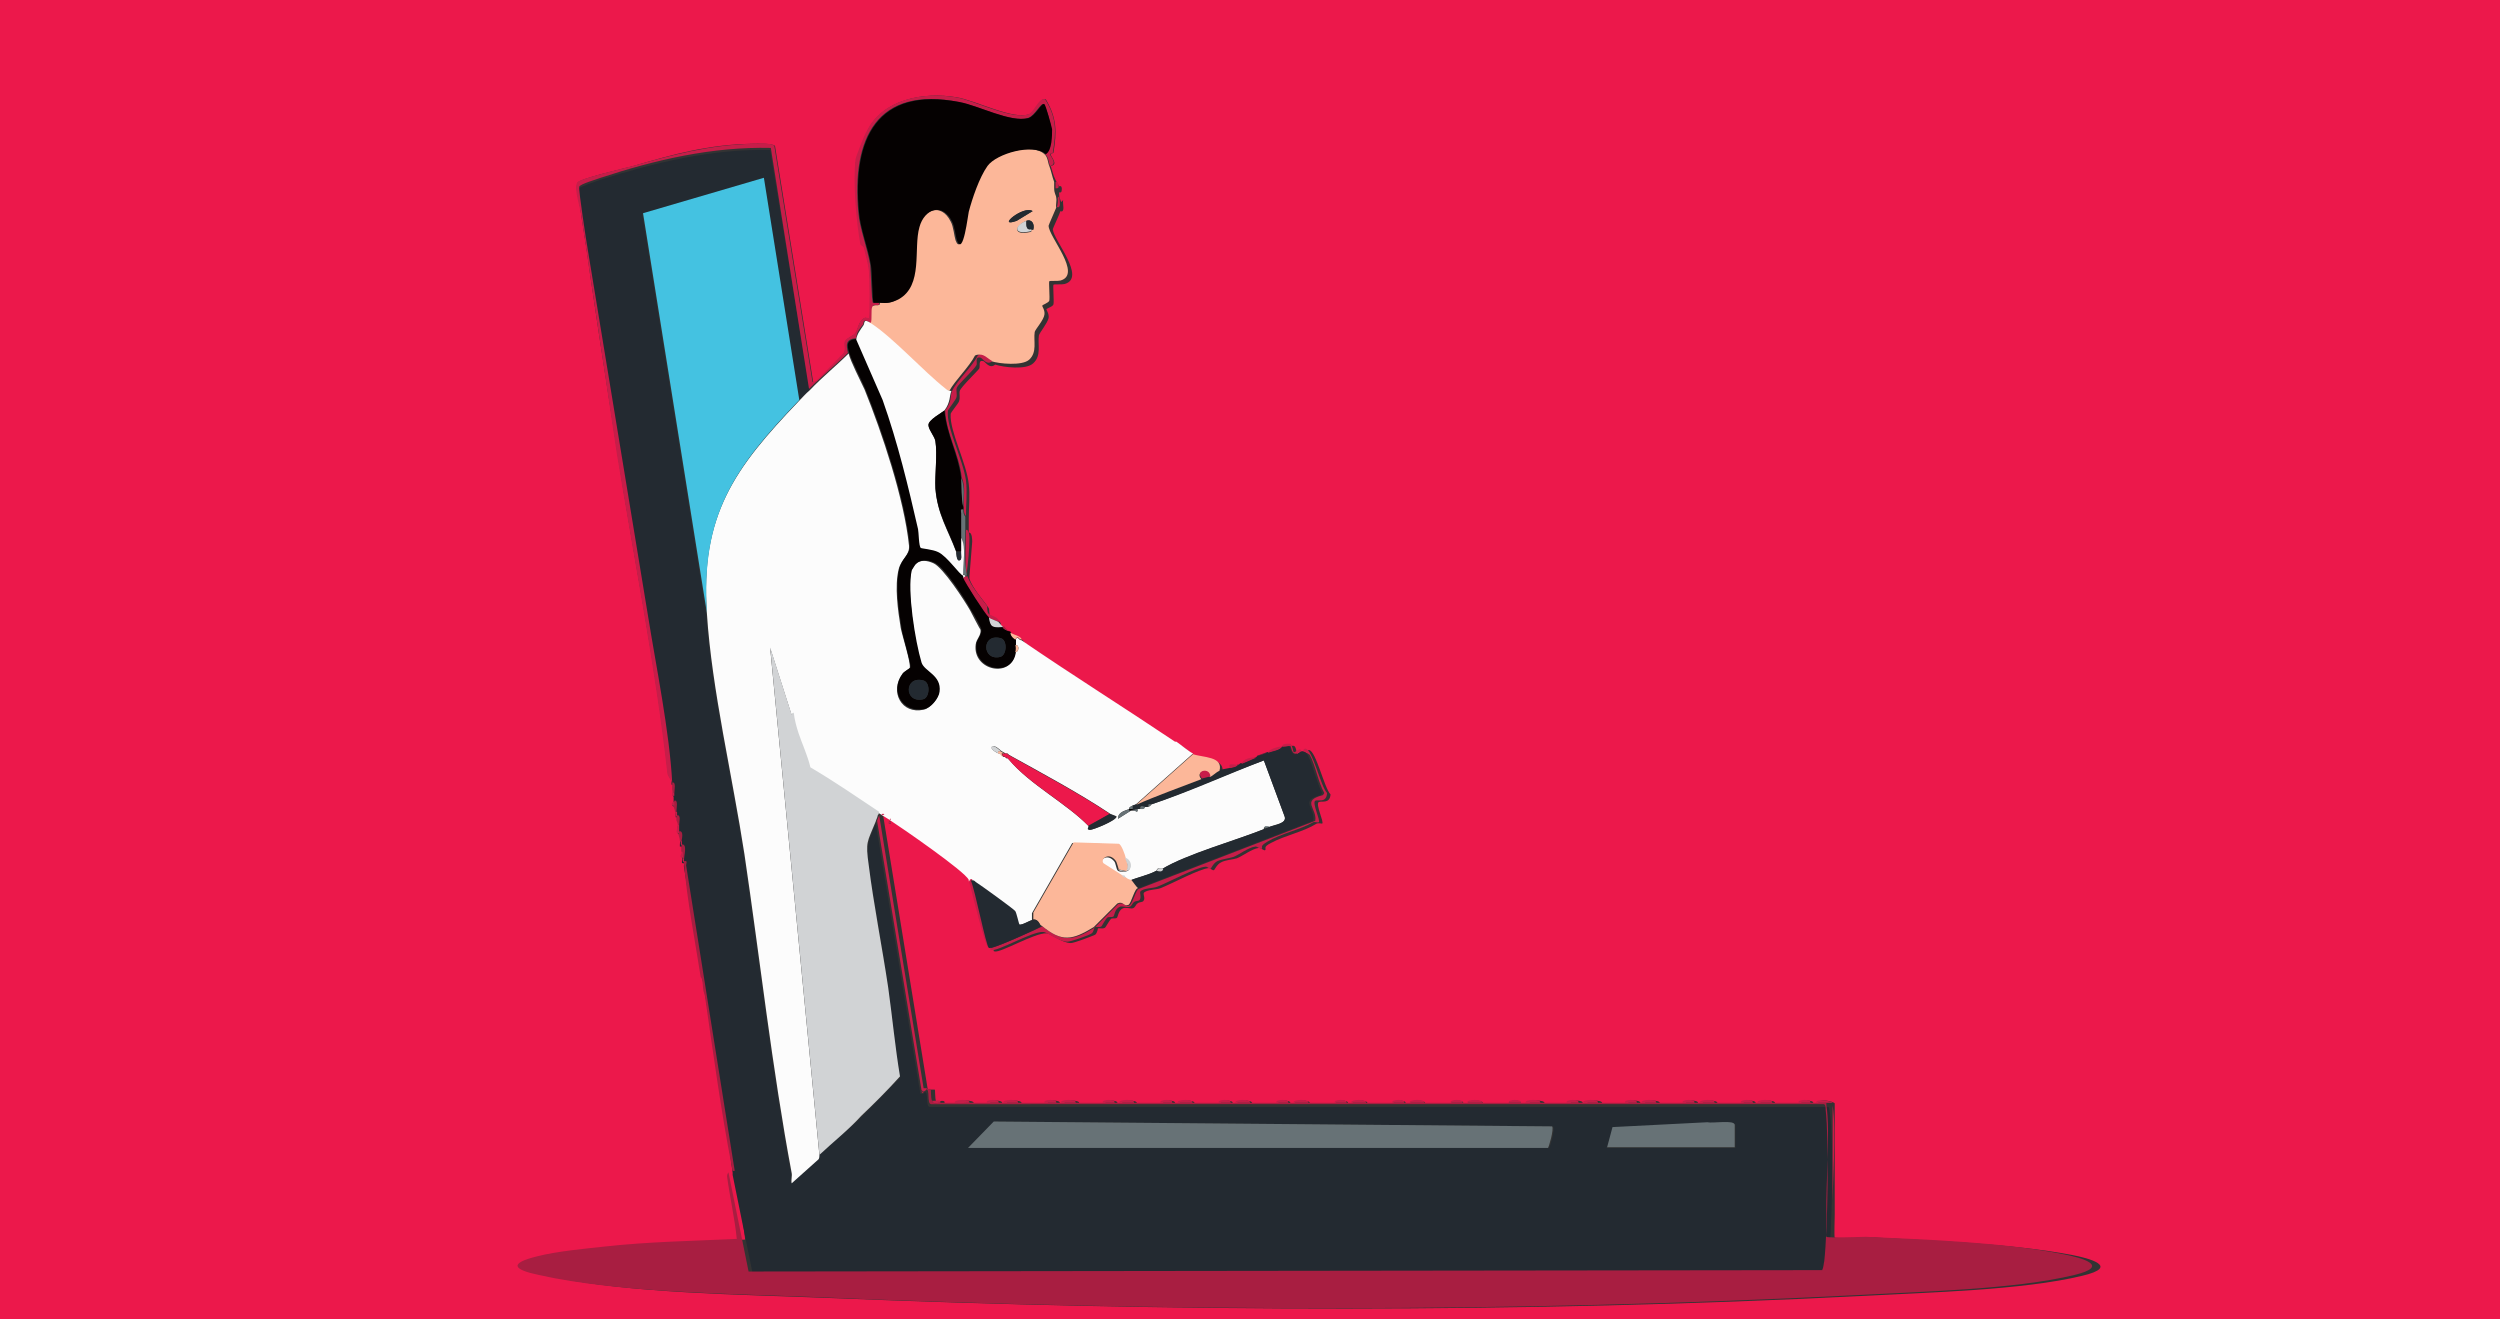 <svg xmlns="http://www.w3.org/2000/svg" viewBox="0 0 360 190" xmlns:v="https://znaki.fm"><rect x="0" y="0" width="360" height="190" fill="#333333" stroke="none"/><style><![CDATA[.K{fill:#c71d49}.L{fill:#232a31}.M{fill:#d1d3d5}.N{fill:#a81e41}.O{fill:#fcb799}.P{fill:#677276}.Q{fill:#050101}]]></style><path d="M360 0v190H0V0h360zM151.3 23.9c1.2-.2 0-1.3 0-1.7 0-.1.3-.1.4-.2.5-3 .5-5-1.1-7.7-.9-.3-1.4 1.7-2.3 2.1-2.2 1-7.9-2-10.6-2.4-4.7-.8-10.6.3-12.8 4.9l-1.6 4c-.4 3.2.2 9.2.7 12.3 0 .1.5.2.5.5.2.9.6 2.3.7 3.2.1.7.3 6.6 0 6.9-.1.1-.6-.1-.7 0-.9.5-.9 1.6-1.3 2.2-.3.4-1.4.7-1.5 1.3s.2.7-.1 1.5c-.1.3-3.4 3.6-3.9 4-.1.1-.4.3-.6.2l-5.5-34c-.5-.4-2.5-.3-3.2-.3-6.4.1-11.4 1.5-17.2 3.2-1.1.3-7.7 1.8-8 2.4-.5.9.5 3.7.6 4.8 1.5 11.3 3.3 22.5 5.1 34.1 2.4 15.4 5.6 30.9 7.3 46.2.1.5.7 1 .7 1.7v.7c0 .5-.2 1 .3.9v.7.2c-.6-.1-.5.7 0 .5 0 .3.1.6.2.9 0 .2-.1.6.2.7v.3.2c0 .1.2.4.2.7 0 .6-.5 1.4.2 1.2 0 .3.1.7.2 1 0 .3-.1.7.2.9v.7c0 .3-.6 1 .2.9v.2c0 .2 0 .4.2.5.4 5.2 1.6 11.2 2.4 16.4 0 .3.2.3.2.3.1.5.1 1.2.2 1.7 0 .3.2.6.2.7l3.9 24.7c.1.3-.1.6.4.5v.3s-.2.2-.2.6c.4 3 1.1 6 1.4 9-6.3.3-12.7.4-19 1.1-2.8.3-7 .8-9.7 1.4-4.1 1-3.6 1.8.2 2.7 11.6 2.6 28.2 2.7 40.3 3.2 49 2 100.4 2.2 149.4-.3 9.1-.5 22.8-.8 31.4-2.9 5.4-1.3 1-2.5-1.6-3-8.5-1.6-19.6-2-28.4-2.5-.8 0-5.5.2-5.7 0-.1-.1 0-2.8 0-3.3v-15.7-.3c-.1-.3-2.4-.8-2.4 0h-.7c.2-.6-2-.5-1.7 0h-3.8c.2-.6-2.4-.5-2.1 0h-.7c.2-.6-2-.5-1.7 0h-3.8c.2-.6-2.4-.5-2.1 0h-.7c.2-.6-2-.5-1.7 0H239c.2-.6-2.4-.5-2.1 0h-.7c.2-.6-2-.5-1.7 0h-3.8c.2-.6-2.4-.5-2.1 0h-.7c.2-.6-2-.5-1.7 0h-3.8c.2-.6-2.4-.5-2.1 0H219c.2-.6-2-.5-1.7 0h-3.8c.2-.6-2.4-.5-2.1 0h-.7c.2-.6-2-.5-1.7 0h-3.8c.2-.6-2.4-.5-2.1 0h-.7c.2-.6-2-.5-1.7 0h-3.8c.2-.6-2.4-.5-2.1 0h-.7c.2-.6-2-.5-1.7 0h-3.8c.2-.6-2.4-.5-2.1 0h-.7c.2-.6-2-.5-1.7 0h-3.8c.2-.6-2.4-.5-2.1 0h-.7c.2-.6-2-.5-1.7 0H172c.2-.6-2.4-.5-2.1 0h-.7c.2-.6-2-.5-1.7 0h-3.8c.2-.6-2.4-.5-2.1 0h-.7c.2-.6-2-.5-1.7 0h-3.8c.2-.6-2.4-.5-2.1 0h-.7c.2-.6-2-.5-1.7 0h-3.8c.2-.6-2.4-.5-2.1 0h-.7c.2-.6-2-.5-1.7 0h-2.4c.2-.6-2.4-.5-2.1 0H136c.2-.6-.7-.3-1.2-.3-.2-.5-.1-1.7-.2-1.7h-.5-.5l-6.4-39.3c0-.2.2-.3.2-.5.5.3 1.1.7 1.6 1h-.1l-.1.1.1.1.1-.2c1.7 1.1 11 7.5 11.5 8.7-.6-.1-.4.7-.3.9.3 1.3 2 8.1 2.5 8.8.1.2.4.1.4.2 0 0-.1.3.1.3.8.3 5.8-2.7 7.5-2.6.6 0 2.2 1.4 3.5 1.4.5 0 3.1-1 3.5-1.2.3-.2.4-.9.4-.9.1-.1.7.1 1-.1.1 0 .6-1 .9-1.3.2-.1.6 0 .8-.1s.2-1.1.9-1.4c.4-.2 1.2.1 1.4 0 .4-.1.4-.5.7-.7.2-.2.7-.2.8-.3.4-.4 0-.9.1-1.2.3-.5 2-.5 2.4-.7 1.6-.6 5.6-2.8 7-2.9.2 0 .5.4.7.3.1 0 .4-.8 1-1.1.7-.4 1.7-.4 2.3-.6.8-.3 2.2-1.4 3.2-1.5.3 0 .8.5.9.3.2-.2-.4-.4.8-1 2-1.1 4.7-1.6 6.6-2.8.2-.1.7 0 .8 0 .3-.2-1-2.8-.5-3.1.4-.2 1.6.3 1.7-1.1-.9-.9-2.1-6.3-3.1-6.4-.4 0-.2.4-.3.4h-.3s0-.2-.3-.2-.6.5-.8.4c-.1 0-.1-1.1-.5-1.2-.1 0-1.3-.1-1.1.4h-.2c-.4 0-2 .4-1.9.9h-.2c-.5.2-.9.3-1.4.5-.1 0-.1.2-.2.2-.6-.1-1.8.1-2.1.9h-.2c-.1 0-.2.2-.2.2h-.2c-.6.1-1.4-.4-1.2.5-.4.1-1.2.3-1.4.3.5-2.1-2.5-1.9-3.8-2.4-.6-.3-1.8-1.4-2.4-1.7h-.2l-22.1-14.6c0-.6-1.2-.8-1.6-1-.1 0-.1-.1-.2-.2-.3-.2-.5-.5-.9-.7-.3-.2-.7-.7-.7-.7.2-.7-1.3-.9-1.5-1.3-.2-.3-.1-.9-.2-1.1-.7-1.1-2.4-2.9-2.8-4.3V83c.1-1.6.3-3.4.4-5 0-.2 0-1.4-.5-1.3v-1.9c0-1.7.2-3.5 0-5.1-.3-3-2.8-7.7-2.6-10.1 0-.2 1.1-1.5 1.2-1.8.2-.6 0-1.1.1-1.5.2-.6 2.4-2.7 2.8-3.2.2-.4-.2-1.3.6-1.1.3.1.9 1.2 1.7.5 1.2.4 4.5.8 5.5-.2 1.2-1.1.6-2.7.8-4 .1-.4 1.2-1.7 1.4-2.5.1-.7-.4-1.2-.3-1.3s1-.4 1-.7c.1-.4-.1-2.7 0-2.8s1.2 0 1.6-.1c3.2-.9-1.6-6.3-1.7-7.9 0-.1 1-2.2 1.1-2.6 0 0 .3.2.4-.2s-.1-1 0-1.4l-.3.3c-.1-.4-.3-.6-.3-1.4.4.1.4-.2.4-.6-.1-.5-.3-.2-.4-.3-.9-1.4-.9-2.1-1.2-2.9zm-24 93.3h-.3c-.3.3.5.3.3 0zm1 1.1h-.3v.3h.3v-.3zm10.5 8v.2-.2h0z" fill="#ec184b"/><path d="M116.6 56.1l-1.6 1.6-5.1-32-17.4 5.1 9.2 57.6c.7 10.9 3.7 23.5 5.4 34.6 2.2 14.8 4 31.1 6.8 45.9.1.4-.1 1 0 1.5l3.8-3.4c.2-.2.2-.6.2-.6 1.9-1.8 4.1-3.6 6.1-5.5l5.6-5.7c-.7-4.3-1.1-8.6-1.7-12.8-.8-6-2-12.1-2.8-17.6-.4-3.5-.1-3.3 1-6.3l6.4 38.8c.1.4.1.2.3.2s.2 0 .3-.2c.7-.3.1 2.1.8 2.1h129.3c.3 0 .2.6.3.8.6 4.3.3 17.3-.2 21.8 0 .4-.1.9-.3 1.3l-154.6.2-2.9-14.3v-.3c-1.9-14.7-4.7-29.3-7-44-.1-.3.2-.7-.3-.6v-.3c0-.4.4-2.2-.3-2.1v-.3c0-.5.3-1.7-.3-1.6v-.9c0-.4.3-1.5-.3-1.4v-.5c0-.5.3-1.7-.3-1.6v-.7-.3c0-.5.3-1.7-.3-1.6-.4-7.4-2.3-16.6-3.5-24.1L84.5 36c-.2-1.1-1.4-8.4-1.2-8.8.1-.3 2.6-1.1 3.1-1.3 7.9-2.5 16.1-4.5 24.5-4.3l5.7 34.5zm22.8 109.2H223c.2 0 1-2.8.6-3.1l-80.4-.7-3.8 3.8zm92 0h18.5v-3.2c0-.9-3.2-.3-3.9-.4l-13.7.7-.9 2.9z" class="L"/><path d="M122.2 50.9c.3 1.2 1.7 3.9 2.3 5.2 2.5 6.2 5.7 15.7 6.4 22.5.1 1.4-1.1 1.8-1.5 3.4-.6 2.5-.1 5.9.3 8.4.2 1.1 1.5 5.1 1.3 5.8 0 .1-.9.5-1.1.9-1.8 2.5-.1 5.8 3.1 5.1 1-.2 2.1-1.6 2.2-2.5.3-2.4-2.2-3-2.6-4.2-.9-3-2-10.4-1.4-13.3 0 0 .4-.8.5-.8.7-.9 1.8-.7 2.7-.3 1.4.6 4.5 5.4 5.3 6.8.2.4 1.4 2.7 1.5 2.8.1.8-.6 1.3-.7 2.1-.5 3.8 5.3 5 5.7 1.1.5.1.7-1.1 0-1v-.7c.4-.8.4 0 .9 0 7.3 5 14.8 9.7 22.1 14.6h.2c.6.4 1.9 1.5 2.4 1.7l-8.2 7.3c-.1.1-.3.1-.5.2-.7.3-.5.5-.5.5-.5.2-1.6.4-1.6 1.4l1.9-1.2h.2.2c.2 0 .6.5.5-.2h.3c.3 0 .6 0 .7-.3h.5c.6-.2.3-.3.3-.3 5.5-1.9 10.9-4.4 16.4-6.4l3 8.1c.3 1-1.4 1.1-2.3 1.5-.4 0-.8-.1-.7.3-4 1.6-11.2 3.7-14.6 5.7-.9-.3-.8.3-.9.3-1.1.6-2.6.9-3.8 1.4-.1 0-.5-.2-.7-.3 0 0 .2-.5-.5-.3l-2.8-1.8c-.4-.6.8-1.6 1.8-.3.1.1.3 1.1.4 1.2.3.3.5.2.9.2h.3c1.1-.2.6-1.7-.2-1.9-.1-.4-.7-1.9-1-2l-6.5-.2-5.8 10.1v1c-.3 0-1.7.9-2.1.7-.1-.1-.4-1.6-.6-1.9s-5.2-3.9-5.7-4.2c-.3-.2-.3-.3-.7-.2v-.2c-.5-1.2-9.8-7.6-11.5-8.7-.5-.3-1.1-.7-1.6-1l-9.9-6.4c-.4-1.7-1.2-3.4-1.7-4.9-.3-.9-.6-2-.7-3l-.1.3-3.1-9.7 7.1 73.1s0 .5-.2.6l-3.8 3.4c-.1-.5.1-1.1 0-1.5-2.8-14.9-4.6-31.1-6.8-45.9-1.7-11.1-4.7-23.7-5.4-34.6-1-14.2 4-21 13.2-30.6.5-.5 1-1.1 1.6-1.6 1.8-1.9 3.8-3.5 5.6-5.3zm21.6 57.6h.2c.1 0 .1.1.2.2l.3.3h.2c.1 0 .1.1.2.2h.2l.2.2c3 3.6 8.3 6.3 11.5 9.6.1.1-.2.5.2.5s3.7-1.3 3.8-1.9c0-.1-.7-.3-.9-.4-4.5-3-9.9-5.9-14.6-8.5l-.2-.2h-.3s-.1-.1-.5-.3c-.1 0-1-1-1.4-.7-.5.3.8 1 .9 1z" fill="#fcfcfc"/><path d="M133.5 156.8h.5c.1.1 0 1.2.2 1.7.3.6.4.3 1.2.3h2.1 2.1 2.4 1.7.7 2.1 3.8 1.7.7 2.1 3.8 1.7.7 2.1 3.8 1.7.7 2.1 3.8 1.7.7 2.1 3.8 1.7.7 2.1 3.8 1.7.7 2.1 3.8 1.7.7 2.1 3.8 1.7.7 2.1 3.8 1.7.7 2.1 3.8 1.7.7 2.1 3.8 1.7.7 2.1 3.8 1.7.7 2.1 3.8 1.7.7 2.1 3.8 1.7.7 2.4v.3c.6 3.9-.1 11.3 0 15.7 0 .5-.1 3.2 0 3.3.2.2 4.8 0 5.7 0 8.8.4 19.9.8 28.4 2.5 2.6.5 7 1.7 1.6 3-8.6 2.1-22.3 2.4-31.4 2.9-48.9 2.5-100.4 2.4-149.4.3-12.1-.5-28.7-.6-40.3-3.2-3.8-.8-4.3-1.7-.2-2.7 2.7-.7 6.9-1.1 9.7-1.4 6.3-.7 12.7-.8 19-1.1-.3-3-1-6-1.4-9 0-.4.2-.5.2-.6l2.9 14.3 154.6-.2c.2-.4.2-.9.3-1.3.5-4.5.7-17.4.2-21.8 0-.2 0-.8-.3-.8H134.1c-.7 0-.1-2.4-.8-2.1.1.1.1-.1.2-.1z" class="N"/><path d="M118 166.3l-7.1-73.1 3.1 9.7.3-.3c.1 1 .4 2.1.7 3 .5 1.5 1.3 3.2 1.7 4.9 3.4 2 6.6 4.2 9.9 6.4 0 .2-.1.4-.2.5-.1.5-.2.5-.3.9-1.2 3-1.5 2.8-1 6.3.7 5.6 1.9 11.6 2.8 17.6.6 4.3 1 8.6 1.7 12.8-1.8 2-3.7 3.9-5.6 5.7-1.8 2-4.1 3.8-6 5.6z" class="M"/><path d="M126.7 43.6c1 .1 1.7 0 2.5-.5 3.7-2 2.2-7.3 3-10.4.7-2.5 3.3-3.6 4.7-.8.4.7.5 2.1.7 2.7.9 2.5 1.7-3.8 1.7-4.1.5-1.9 1.5-4.9 2.7-6.6 1.3-1.8 6.6-3.4 8.4-1.7.5.4.5 1.3.7 1.7.3.8.4 1.5.7 2.3v.9c0 .8.3 1 .3 1.4.1.4-.1 1 0 1.4-.2.5-1.1 2.5-1.1 2.6 0 1.6 4.9 7 1.7 7.9-.4.1-1.5 0-1.6.1s.1 2.4 0 2.8c-.1.3-1 .6-1 .7-.1.1.4.6.3 1.3-.1.8-1.3 2.1-1.4 2.5-.2 1.3.4 2.9-.8 4-1 .9-4.3.6-5.5.2-.5-.2-1.4-1.3-2.3-.8-.8 1.6-2.9 3.6-3.7 5.1-.3 0-.5-.2-.8-.3-3.3-2.6-7.4-7.2-10.7-9.4.2-.6 0-1.9.2-2.3.5-.7 1.4 0 1.3-.7zm22-13.2c-1.3-.9-5.3 2.5-2.3 1.4l2.3-1.4zm-.9 1.4c-1.7.7-2 2.2.6 1.6.2 0 .1-.3.1-.3h.3c.2-.8-.2-1.6-1-1.3z" class="O"/><path d="M123.4 48.8l3.8 8.7c2.2 6.3 3.7 12.6 5.1 18.6.1.4.1 2.4.4 2.7.1.1 1.7.2 2.5.6 1.4.7 3.1 3.3 3.6 3.4v.3c.1.7 3.1 5.3 3.7 5.7.2 1.4.5 1.6 1.9 1.4-.1.3.7.7 1 .7.1 0 .1.1.2.2-.1.6.7 1 .7 1v.7 1c-.4 3.9-6.2 2.7-5.7-1.1.1-.7.8-1.2.7-2.1 0-.2-1.2-2.4-1.5-2.8-.8-1.5-3.9-6.3-5.3-6.8-.9-.4-2-.5-2.7.3l-.5.8c-.7 2.9.5 10.3 1.4 13.3.4 1.3 2.9 1.8 2.6 4.2-.1.9-1.2 2.3-2.2 2.5-3.2.6-5-2.6-3.1-5.1.2-.3 1.1-.8 1.1-.9.1-.7-1.2-4.7-1.3-5.8-.4-2.5-.9-5.9-.3-8.4.4-1.6 1.6-2 1.5-3.4-.7-6.8-3.9-16.3-6.4-22.5-.6-1.4-2-4.1-2.3-5.2-.4-1.1-.4-1.9 1.1-2zm20.7 43.1c-2.8-.7-2.7 3.3-.1 2.7 1-.2 1.1-2.5.1-2.7zM133 98c-2.8-.8-2.8 3.3-.1 2.7 1-.2 1.1-2.4.1-2.7z" class="Q"/><path d="M96.8 113.1c0-.7-.6-1.2-.7-1.7-1.7-15.2-4.8-30.8-7.3-46.2l-5.1-34.1c-.1-1.1-1.1-3.9-.6-4.8.3-.6 6.9-2.1 8-2.4 5.8-1.6 10.8-3 17.2-3.2.7 0 2.7-.2 3.2.3l5.5 34c.2 0 .4-.1.6-.2l3.9-4c.3-.8 0-.9.1-1.5s1.2-.9 1.5-1.3c.5-.6.4-1.6 1.3-2.2.2-.1.7 0 .7 0 .2-.2.1-6.2 0-6.9-.1-.9-.5-2.3-.7-3.2-.1-.3-.5-.4-.5-.5-.6-3.1-1.1-9.1-.7-12.3 0-.2 1.3-3.6 1.6-4 2.2-4.6 8.1-5.7 12.8-4.9 2.6.4 8.3 3.4 10.6 2.4.8-.4 1.4-2.4 2.3-2.1 1.7 2.7 1.6 4.7 1.1 7.7 0 .1-.4.1-.4.2 0 .3 1.2 1.4 0 1.7-.2-.5-.2-1.3-.7-1.7.9-.5.9-2.7.9-3.6 0-.5-.8-3.4-1.1-3.6-.4-.3-1.3 1.7-2.3 2-2.5.7-7.1-1.8-9.9-2.3-11.9-2.4-15.5 5.3-14.5 15.9.2 2.4 1.3 5.1 1.7 7.5.1.8.2 5.3.4 5.5h.9c.1.7-.8 0-1 .6-.2.4 0 1.8-.2 2.3-1.3-.8-1 .1-1.1.2-.5.6-1 1.2-1 2-1.5.1-1.5.9-1.2 2.1-1.8 1.8-3.8 3.4-5.6 5.2L111 21.3c-8.4-.2-16.6 1.7-24.5 4.3-.5.2-3 .9-3.1 1.3s1 7.7 1.2 8.8l8.7 52.9c1.2 7.5 3.1 16.7 3.5 24.1v.4z" class="K"/><path d="M184.7 107.5c.2 0 .9-.1 1 0 .2.1.2 1.9 1.6.7h.3c.4 0 .5.2.7.5.8 1.5 1.3 4 2.1 5.5l-.2.3c-3.2.8-.7 1.9-1.1 3.7l-25.4 9.8c-.3-.2-.9-1-1-1.2 1.2-.5 2.7-.8 3.8-1.4.9.3.8-.3.9-.3 3.4-2.1 10.6-4.1 14.6-5.7.5-.2.7-.3.7-.3.9-.3 2.6-.5 2.3-1.5l-3-8.1c-5.5 2.1-10.9 4.6-16.4 6.4-.4 0-.4 0-.3.3h-.5c-.1 0-.8-.3-.7.3h-.3c-.2 0-.4 0-.5.2h-.2v-.2-.5c.2-.1.4-.1.5-.2 2.9-1.3 6.3-2.4 9.4-3.7.3-.1.8-.2 1.2-.3.5-.2.9-.7 1.4-.9.2-.1 1-.2 1.4-.3s.9-.1 1.2-.5h.2l.2-.2h.2c.8-.2 1.4-.6 2.1-.9.1 0 .1-.2.2-.2l1.4-.5h.2c.5-.2 2-.4 1.9-.9 0 .1 0 .1.1.1z" class="L"/><path d="M175.6 111c-.5.2-.9.7-1.4.9-.1-1.4-2.2-.8-1.2.3-3.1 1.2-6.5 2.4-9.4 3.7l8.2-7.3c1.4.5 4.4.3 3.8 2.4z" class="O"/><path d="M187.7 108.2s-.1-.4.3-.4c1 .1 2.2 5.5 3.1 6.4-.1 1.5-1.3.9-1.7 1.1-.5.3.8 2.9.5 3.1-.1.1-.6-.1-.8 0-1.9 1.1-4.6 1.6-6.6 2.8-1.2.7-.6.8-.8 1-.1.2-.6-.3-.9-.3-1 .1-2.4 1.2-3.2 1.5-.6.2-1.6.3-2.3.6-.6.3-.9 1.1-1 1.1-.2 0-.4-.3-.7-.3-1.4.1-5.4 2.3-7 2.9-.5.2-2.1.2-2.4.7-.1.2.2.8-.1 1.2-.2.2-.6.1-.8.3-.3.2-.3.6-.7.7-.3.1-1.1-.2-1.4 0-.7.3-.7 1.3-.9 1.4s-.6 0-.8.1c-.3.2-.8 1.2-.9 1.3-.3.2-.9 0-1 .1 0 0-.1.7-.4.9-.4.3-3 1.2-3.5 1.2-1.3 0-2.9-1.4-3.5-1.4-1.6-.1-6.6 2.9-7.5 2.6-.2-.1-.1-.3-.1-.3-.1 0-.3 0-.4-.2-.5-.7-2.2-7.6-2.5-8.8-.1-.3-.3-1 .3-.9v.2c.6 1.3 2.2 9.4 2.6 9.7.3.2 6.7-2.7 7.5-3.1 2.9 2.3 4.4 2.1 7.5.2l3.4-3.4c1-.4 1 .5 1.6.2.5-.2 1-2.4 1.4-2.4l25.4-9.8c.3-1.8-2.1-2.9 1.1-3.7l.2-.3c-.9-1.6-1.3-4.1-2.1-5.5-.5-.3-.6-.5-.9-.5zm-61.1 9.2l6.4 39.3h.5c-.1.1-.1.3-.2.3-.1.1-.2.1-.3.2l-.3-.2-6.4-38.8.3-.8z" class="K"/><path d="M98.5 124c.6-.1.3.3.3.6l7 44c-.5.1-.3-.2-.4-.5-1.6-8.2-2.7-16.5-3.9-24.7l-.2-.7c-.1-.6-.1-1.2-.2-1.7l-.2-.3c-.8-5.2-2-11.2-2.4-16.4v-.3z" class="N"/><path d="M142.9 52c-.8.7-1.4-.4-1.7-.5-.9-.2-.4.8-.6 1.1-.3.6-2.6 2.7-2.8 3.2-.2.4.1 1-.1 1.5-.1.3-1.1 1.6-1.2 1.8-.3 2.4 2.2 7.1 2.6 10.1.2 1.7 0 3.5 0 5.1-.3-.3-.3-.7-.3-1V73c-.1-1.4.3-2.9-.3-4.2-.4-3.5-2.2-6.2-2.4-9.7 1-1.2.7-2.1 1-2.8.7-1.5 2.9-3.5 3.7-5.1.7-.5 1.6.6 2.1.8z" class="K"/><path d="M138.7 73.4c0 .4.1.8.3 1v1.9c0 2-.2 4.3.2 6.3v.3h-.2c-.1-.2-.2-.1-.3-.2-.2-1.7.4-3.9-.3-5.4v-3.4c0-.3-.2-.6.3-.5z" class="P"/><path d="M139.3 82.9c.4 1.4 2 3.2 2.8 4.3.1.1 0 .8.2 1.1.2.4 1.7.5 1.5 1.3-.2-.2-1.1-.4-1.4-.7-.5-.4-3.5-5.1-3.7-5.7l.3-.2h.3zm124.6 92c-.1-4.3.6-11.8 0-15.7v15.7zM139.1 76.3c.5-.1.5 1.1.5 1.3 0 1.5-.2 3.4-.4 5-.3-2-.1-4.2-.1-6.3z" class="K"/><path d="M142.4 88.9c.3.3 1.2.5 1.4.7 0 0 .4.5.7.7h-.2c-1.4.1-1.7 0-1.9-1.4z" class="M"/><path d="M184.7 107.5c-.2-.5 1-.4 1.1-.4.3.1.4 1.2.5 1.2.2.1.5-.3.8-.4.3 0 .2.2.3.2-1.4 1.2-1.4-.5-1.6-.7-.2 0-.9.1-1.1.1z" class="K"/><path d="M98.2 121.6c.8-.1.3 1.7.3 2.1h-.2v-.2c0-.3.1-.7-.2-.9v-.7c.1-.1.1-.2.1-.3z" class="N"/><g class="K"><path d="M263.9 158.8h-2.4c0-.7 2.3-.2 2.4 0z"/><use href="#B"/><use href="#B" x="-58.5"/><use href="#B" x="-66.9"/><path d="M180.9 109.1l-2.1.9c.2-.8 1.5-1 2.1-.9z"/><use href="#B" x="-50.2"/><use href="#B" x="-83.6"/><use href="#B" x="-92"/><path d="M203 158.8c-.3-.5 2.3-.6 2.1 0H203z"/><use href="#B" x="-8.4"/><use href="#B" x="-75.2"/><use href="#B" x="-33.5"/><path d="M228 158.8c-.3-.5 2.3-.6 2.1 0H228z"/><use href="#B" x="8.3"/><path d="M137.5 158.8c-.3-.5 2.3-.6 2.1 0-.7 0-1.4.1-2.1 0z"/><use href="#B" x="-100.3"/><use href="#B" x="-25.1"/></g><path d="M145.5 91.1c.4.3 1.6.5 1.6 1-.5 0-.4-.8-.9 0 0 0-.7-.4-.7-1z" class="O"/><g class="K"><path d="M184.5 107.5c0 .5-1.4.7-1.9.9 0-.5 1.5-.9 1.9-.9z"/><use href="#C"/><use href="#C" x="-41.8"/><use href="#C" x="-83.5"/><path d="M234 158.8c-.3-.5 1.9-.6 1.7 0H234z"/><use href="#C" x="-75.2"/><use href="#C" x="25.1"/><use href="#C" x="-50.1"/><use href="#C" x="-16.7"/><path d="M259 158.8c-.3-.5 1.9-.6 1.7 0H259z"/><use href="#C" x="-66.8"/><use href="#C" x="16.7"/><use href="#C" x="-25.1"/><use href="#C" x="-33.4"/><use href="#C" x="-58.5"/><use href="#C" x="-8.3"/><path d="M152.3 28.5l.3-.3c-.1.4.1 1 0 1.4s-.4.2-.4.2c.1-.4.2-.9.1-1.3z"/></g><path d="M97.1 115.3c.6-.2.3 1.1.3 1.6h-.2c0-.3-.2-.6-.2-.9v-.5c.1-.1.1-.1.1-.2zm-.3-2.6c.6-.2.3 1.1.3 1.6l-.3-.5v-.7-.4zm1 7c.7-.1.4 1.1.3 1.6l-.2-.2c0-.4-.2-.8-.2-1 .1-.2.1-.3.1-.4zm-.3-2.3c.6-.1.3 1 .3 1.4h-.2c0-.3-.2-.6-.2-.7v-.2-.3c.1-.1.1-.1.1-.2z" class="N"/><path d="M178.3 110.1c-.3.4-.8.4-1.2.5-.3-.9.5-.4 1.2-.5zm-44.1 48.4c.5.1 1.4-.3 1.2.3-.8 0-.9.3-1.2-.3zm48.2-50.1l-1.4.5c.5-.2.9-.4 1.4-.5zM152 26.2c0 .1.3-.2.4.3.1.4.1.7-.4.6v-.9zm-54.2 93.5v.3c-.7.1-.2-.7-.2-1.2h.2v.9zm.6 3.8c-.8.1-.2-.6-.2-.9.3.2.1.6.2.9zm-1.3-9.2v.3c-.5.1-.3-.4-.3-.9l.3.6zm0 1.2v.5c-.5.2-.5-.6 0-.5z" class="K"/><path d="M145.4 90.9c-.3 0-1.2-.4-1-.7h.2c.2.3.5.6.8.7z" class="N"/><g class="K"><path d="M98.2 121.2v.3.3c-.3-.2-.1-.6-.2-.9l.2.3zm3.3 22.1c0-.1-.1-.4-.2-.7l.2.7zm26.5-25h.3v.3H128zM97.5 117.4v.2c-.3-.1-.1-.5-.2-.7h.2v.5zm1 6.6v.2c-.2-.1-.2-.3-.2-.5h.2v.3zm70.7-17.2h.2-.2zm-68.1 34.1s-.1-.1-.2-.3l.2.3zm26.2-23.7c.2.2-.6.2-.3 0-.1 0 .2 0 .3 0zm11.5 9.1l.1.1-.1.1zm-10.5-8.4l-.1.2-.1-.1.1-.1zm50.1-7.8l.2-.2-.2.2z"/><path d="M97.5 118.1v-.2.2z"/></g><path d="M101.8 88.3l-9.2-57.6 17.4-5.1 5.1 32c-9.3 9.7-14.2 16.5-13.3 30.7z" fill="#44c2e1"/><path d="M139.4 165.3l3.7-3.8 80.4.7c.3.4-.5 3.1-.6 3.1h-83.5zm92 0l.8-3 13.7-.7c.7.2 3.9-.4 3.9.4v3.2h-18.4z" class="P"/><path d="M133 157.3c-.2.1-.2.3-.3-.2l.3.2z" class="N"/><path d="M148.8 132.4v-1l5.8-10.1 6.5.2c.4.1.9 1.6 1 2 .2.7.5 1.2.2 1.9h-.3l-.9-.2s-.3-1.1-.4-1.2c-1-1.4-2.3-.3-1.8.3l2.8 1.8.5.3c.2.2.6.3.7.3.2.2.7 1 1 1.2-.5-.1-1 2.2-1.4 2.4-.7.3-.7-.6-1.6-.2l-3.4 3.4c-3.1 1.9-4.6 2.2-7.5-.2-.3 0-.4-.9-1.2-.9z" class="O"/><path d="M139.8 126.8c.4-.1.5 0 .7.2.5.3 5.5 3.9 5.7 4.2s.5 1.8.6 1.9c.4.2 1.8-.7 2.1-.7.7 0 .9.9 1 1-.8.5-7.2 3.4-7.5 3.1-.4-.2-2-8.4-2.6-9.7z" class="L"/><path d="M144.7 108.5h.3l.2.2c4.8 2.7 10.1 5.5 14.6 8.5l-3.1 1.7c-3.2-3.3-8.5-6-11.5-9.6l-.2-.2h-.2l-.2-.2h-.2c0-.3-.3-.4.3-.4z" fill="#ec184b"/><path d="M159.8 117.2c.1.1.8.3.9.4-.1.6-3.3 1.9-3.8 1.9s-.1-.4-.2-.5l3.1-1.8z" class="L"/><path d="M163.1 116v.5h-.5c-.1.3.2.1.3.2l-1.9 1.2c-.1-1 1.1-1.1 1.6-1.4 0 0-.1-.2.5-.5z" class="P"/><path d="M162.2 125.4c.4-.8 0-1.2-.2-1.9.9.2 1.3 1.7.2 1.9zm-18.4-16.9c-.1 0-1.4-.7-1-1s1.3.7 1.4.7c-.4-.1-.5 0-.4.3z" class="M"/><path d="M144.1 108.2c.4.2.5.3.5.3-.6-.1-.3.1-.2.5-.3-.2-.3-.3-.3-.3l-.2-.2h-.2c0-.3.1-.4.4-.3zm2.1-15.3c.7-.1.5 1.1 0 1 .1-.3.1-.8 0-1z" class="O"/><path d="M167.5 125.1s0 .6-.9.3c0 0 0-.6.9-.3z" class="M"/><path d="M164.9 116.2c-.1.4-.4.3-.7.3-.1-.7.6-.3.7-.3zm17.9 2.8s-.2.2-.7.3c-.1-.5.3-.3.7-.3zm-19-2.5c.1.7-.4.2-.5.2.1-.2.3-.1.5-.2z" class="P"/><path d="M161.5 126.1c.7-.2.5.3.5.3l-.5-.3zm.4-.7c-.4 0-.6.1-.9-.2l.9.2z" class="M"/><path d="M165.7 115.8c-.1 0 .3.2-.3.3-.1-.3 0-.3.3-.3z" class="P"/><path d="M163.1 116.5v.2h-.2c-.1 0-.4.1-.3-.2h.5z" class="Q"/><path d="M145.2 109.4l-.2-.2.2.2zm-.4-.2l-.2-.2.2.2zm.4-.5l-.2-.2.2.2z" class="O"/><path d="M144.1 108.7c-.1 0-.1-.1-.2-.2l.2.2z" class="M"/><path d="M126.7 43.6h-.9c-.2-.2-.2-4.6-.4-5.5-.4-2.4-1.5-5.1-1.7-7.5-1-10.6 2.6-18.2 14.5-15.9 2.7.5 7.4 3 9.9 2.3 1-.3 1.9-2.3 2.3-2 .2.2 1 3.1 1.1 3.6 0 .9 0 3.1-.9 3.6-1.8-1.6-7.1-.1-8.4 1.7-1.2 1.7-2.2 4.7-2.7 6.6-.1.3-.8 6.6-1.7 4.1-.2-.6-.3-1.9-.7-2.7-1.4-2.8-4-1.8-4.7.8-.9 3.1.6 8.4-3 10.4-1 .5-1.7.6-2.7.5z" class="Q"/><path d="M125.5 46.6c3.3 2.2 7.4 6.8 10.7 9.4.2.2.5.3.8.3-.3.7-.1 1.6-1 2.8-.3.3-2.4 1.4-2.3 2.2.1.7.9 1.6 1 2.3.3 1.9-.1 4.8 0 6.8.3 3.7 1.8 5.9 3 9.1 0 .1.1 1.3.4 1.2.5 0 .2-.9.3-1.2v-2.1c.8 1.5.2 3.7.3 5.4.1 0 .3 0 .3.2l-.3.2v-.3c-.5-.1-2.3-2.8-3.6-3.4-.8-.4-2.4-.5-2.5-.6-.3-.2-.3-2.3-.4-2.7-1.4-6.1-2.9-12.4-5.1-18.6l-3.8-8.7c.1-.8.6-1.4 1-2 .3-.3-.1-1.2 1.2-.3z" fill="#fcfcfc"/><path d="M148.7 30.4l-2.3 1.4c-3.1 1.1 1-2.3 2.3-1.4z" class="L"/><path d="M147.8 31.8c0 .6-.1 1.4.7 1.2 0 0 .1.3-.1.3-2.6.6-2.3-.9-.6-1.5z" class="M"/><path d="M147.8 31.8c.8-.3 1.2.5 1 1.2 0 .1-.3 0-.3 0-.8.2-.7-.7-.7-1.2zM133 98c1 .3.9 2.5-.1 2.7-2.8.6-2.7-3.5.1-2.7zm11.1-6.1c1 .3.9 2.5-.1 2.7-2.6.6-2.7-3.5.1-2.7z" class="L"/><path d="M174.3 111.8l-1.2.3c-1.1-1.1 1.1-1.7 1.2-.3z" class="K"/><path d="M136 59.1c.3 3.5 2 6.3 2.4 9.7.2 1.4 0 2.8.3 4.2v.3c-.5-.1-.3.3-.3.6v3.4 2.1h-.7c-1.2-3.3-2.7-5.4-3-9.1-.1-2 .3-4.9 0-6.8-.1-.7-1-1.6-1-2.3-.1-.7 2-1.8 2.3-2.1z" class="Q"/><path d="M138.7 73c-.3-1.4-.2-2.8-.3-4.2.6 1.3.3 2.9.3 4.2z" class="P"/><path d="M138.4 79.5c0 .4.2 1.2-.3 1.2-.4 0-.4-1.1-.4-1.2h.7z" class="L"/><defs ><path id="B" d="M244.8 158.8c-.3-.5 2.3-.6 2.1 0h-2.1z"/><path id="C" d="M225.6 158.8c-.3-.5 1.9-.6 1.7 0h-1.7z"/></defs></svg>